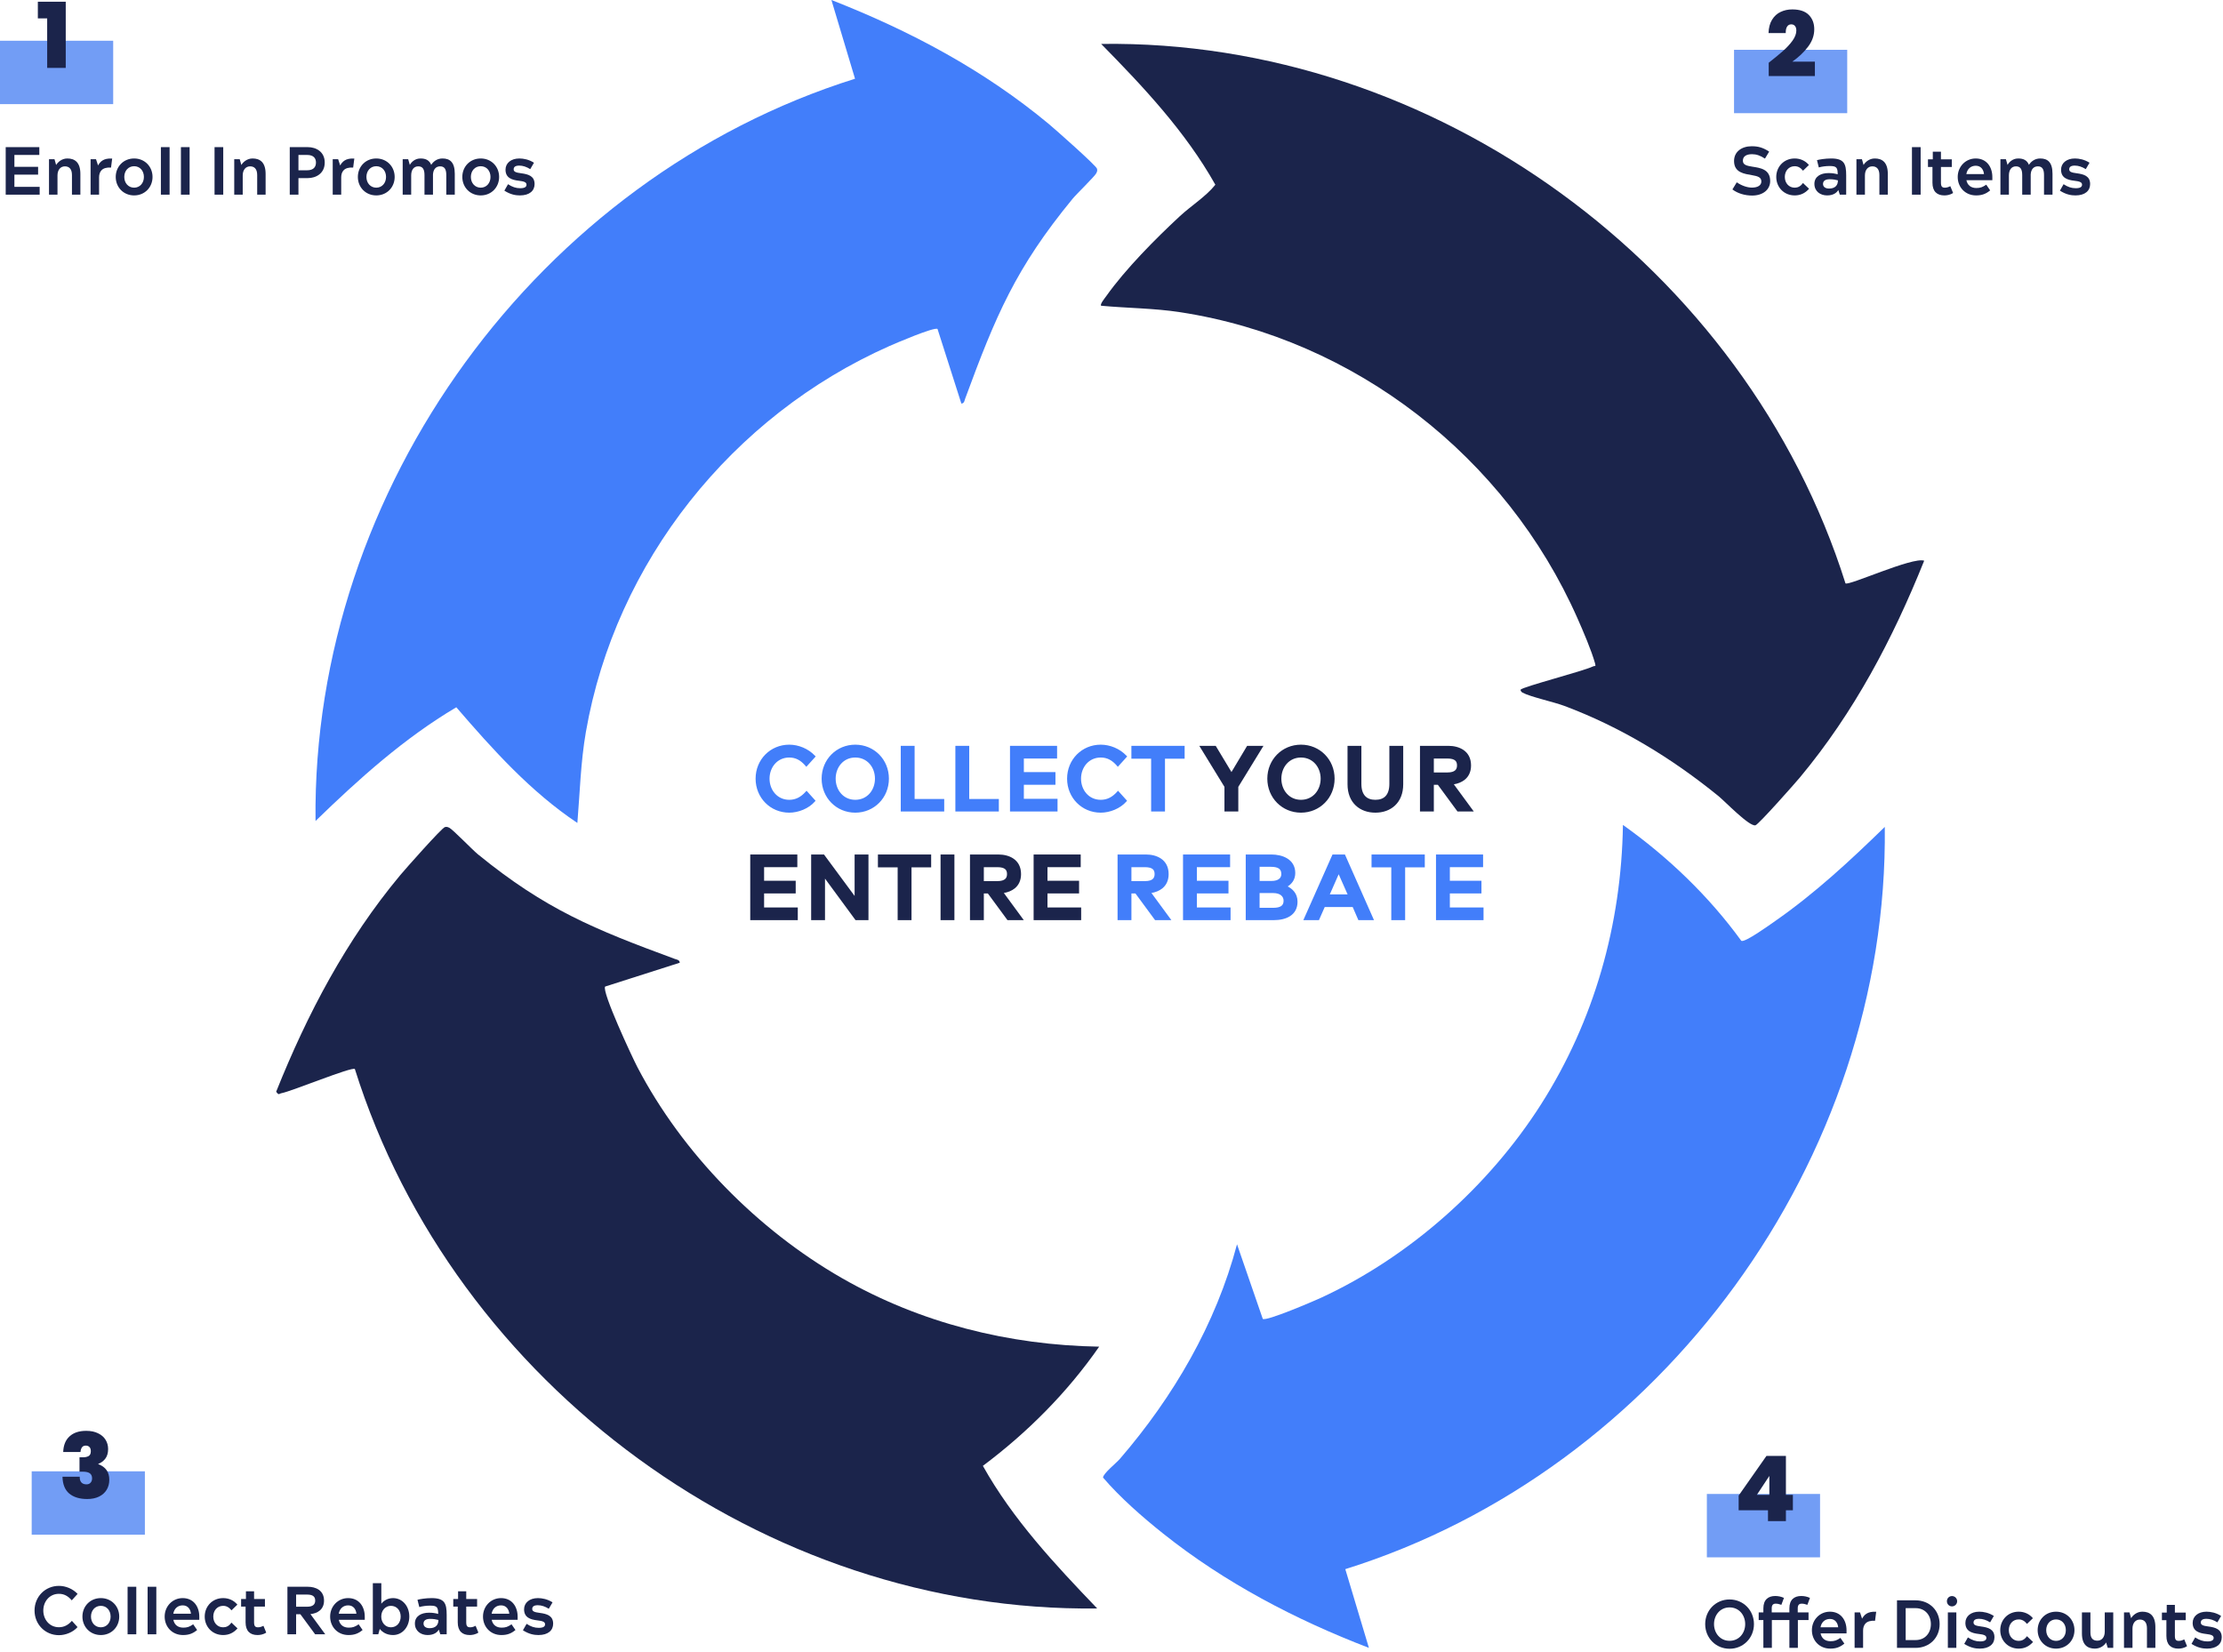 <svg width="491" height="365" viewBox="0 0 491 365" fill="none" xmlns="http://www.w3.org/2000/svg">
<path d="M407.612 128.859C408.282 129.473 422.449 122.956 425 123.853C418.049 141.161 409.548 157.303 397.592 171.682C396.469 173.031 388.43 182.121 387.729 182.299C386.384 182.639 380.987 177.006 379.547 175.835C369.266 167.481 357.962 160.585 345.523 155.927C343.151 155.039 338.006 153.933 336.283 152.993C336.091 152.889 335.813 152.601 335.852 152.345C336.365 151.683 349.588 148.287 351.825 147.216C352.265 147.003 352.535 147.36 352.309 146.546C351.495 143.625 349.662 139.381 348.4 136.529C332.64 100.933 299.356 74.914 260.701 68.967C254.886 68.07 249.063 68.079 243.217 67.535C242.869 67.239 244.075 65.789 244.345 65.406C248.562 59.451 255.217 52.738 260.606 47.745C263.104 45.429 266.408 43.374 268.436 40.802C261.842 29.07 252.575 19.223 243.217 9.702C316.862 8.662 385.588 59.007 407.616 128.859H407.612Z" fill="#1B244B"/>
<path d="M212.341 89.15L207.074 72.664C206.369 72.164 197.825 75.825 196.385 76.465C161.726 91.849 135.924 124.137 129.404 161.697C128.246 168.37 128.085 175.078 127.524 181.782C117.178 174.865 108.856 165.588 100.786 156.229C89.252 163.063 79.263 172.053 69.692 181.347C68.878 107.847 119.054 39.31 188.85 17.391L183.636 0C201.003 6.795 217.303 15.458 231.679 27.408C233.028 28.531 242.116 36.567 242.299 37.268C242.412 37.708 242.312 37.891 242.142 38.261C241.838 38.922 237.807 42.814 236.902 43.915C224.31 59.234 219.914 69.774 213.185 88.04C213.016 88.506 213.002 89.085 212.345 89.15H212.341Z" fill="#427EFA"/>
<path d="M150.144 212.656L133.656 217.923C132.869 219.033 139.637 233.525 140.781 235.719C150.744 254.786 167.327 271.642 185.947 282.316C203.24 292.233 222.813 297.134 242.778 297.465C235.749 307.578 226.944 316.424 217.09 323.794C223.701 335.617 233.028 345.582 242.343 355.294C168.851 356.221 100.268 305.919 78.38 236.137C77.748 235.562 64.421 241.065 62.179 241.474C61.618 241.578 61.618 242.031 61 241.143C67.903 223.904 76.478 207.615 88.399 193.314C89.522 191.969 97.561 182.879 98.262 182.697C98.701 182.583 98.884 182.684 99.254 182.853C99.968 183.18 104.347 187.72 105.578 188.726C120.521 200.911 131.302 205.277 149.034 211.811C149.499 211.981 150.078 211.994 150.144 212.651V212.656Z" fill="#1B244B"/>
<path d="M384.613 207.819C385.384 208.268 390.968 204.228 392.087 203.449C400.853 197.345 408.678 190.088 416.3 182.653C417.131 256.131 366.942 324.782 297.141 346.609L302.355 364C286.121 357.762 270.556 349.621 256.924 338.764C252.328 335.103 247.392 330.781 243.631 326.384C243.631 325.504 246.582 323.149 247.348 322.257C259.183 308.531 268.558 292.485 273.224 274.85L278.913 291.332C279.709 291.898 290.12 287.431 291.779 286.665C311.321 277.636 328.827 262.065 340.374 243.934C352.144 225.454 358.124 204.18 358.463 182.218C368.426 189.309 377.414 197.916 384.609 207.819H384.613Z" fill="#427EFA"/>
<path d="M111.4 42.115L112.21 40.69C113.155 41.305 113.95 41.575 114.895 41.575C115.96 41.575 116.29 41.245 116.29 40.795C116.29 40.255 115.765 40.06 114.595 39.925C113.02 39.745 111.655 39.28 111.655 37.48C111.655 36.04 112.855 35.005 114.715 35.005C115.615 35.005 116.845 35.23 117.94 35.95L117.115 37.36C116.275 36.835 115.48 36.58 114.685 36.58C113.845 36.58 113.455 36.865 113.455 37.405C113.455 37.93 113.92 38.125 115.12 38.275C116.695 38.485 118.075 38.875 118.075 40.66C118.075 42.13 116.965 43.165 114.835 43.165C113.89 43.165 112.765 42.985 111.4 42.115Z" fill="#1B244B"/>
<path d="M102.113 39.085C102.113 36.79 103.838 35.005 106.178 35.005C108.518 35.005 110.243 36.79 110.243 39.085C110.243 41.38 108.518 43.165 106.178 43.165C103.838 43.165 102.113 41.38 102.113 39.085ZM106.178 41.455C107.453 41.455 108.338 40.435 108.338 39.085C108.338 37.72 107.453 36.715 106.178 36.715C104.903 36.715 104.003 37.72 104.003 39.085C104.003 40.435 104.903 41.455 106.178 41.455Z" fill="#1B244B"/>
<path d="M90.818 43H88.943V35.17H90.158L90.518 36.43C90.863 35.815 91.628 35.005 92.888 35.005C94.043 35.005 94.838 35.41 95.243 36.415C95.663 35.74 96.488 35.005 97.733 35.005C99.383 35.005 100.448 35.845 100.448 38.395V43H98.573V38.665C98.573 37.315 98.138 36.745 97.208 36.745C96.293 36.745 95.708 37.39 95.633 38.515V43H93.758V38.665C93.758 37.315 93.308 36.745 92.378 36.745C91.388 36.745 90.818 37.525 90.818 38.755V43Z" fill="#1B244B"/>
<path d="M79.042 39.085C79.042 36.79 80.767 35.005 83.107 35.005C85.447 35.005 87.172 36.79 87.172 39.085C87.172 41.38 85.447 43.165 83.107 43.165C80.767 43.165 79.042 41.38 79.042 39.085ZM83.107 41.455C84.382 41.455 85.267 40.435 85.267 39.085C85.267 37.72 84.382 36.715 83.107 36.715C81.832 36.715 80.932 37.72 80.932 39.085C80.932 40.435 81.832 41.455 83.107 41.455Z" fill="#1B244B"/>
<path d="M75.364 43H73.489V35.17H74.689L75.139 36.55C75.559 35.8 76.249 34.9 78.259 35.02L78.004 37.015C75.994 36.88 75.364 37.93 75.364 39.19V43Z" fill="#1B244B"/>
<path d="M65.919 43H63.999V32.5H68.004C69.759 32.5 71.724 33.475 71.724 35.905C71.724 38.335 69.759 39.34 68.004 39.34H65.919V43ZM65.919 34.225V37.615H67.824C69.294 37.615 69.789 36.835 69.789 35.905C69.789 34.99 69.294 34.225 67.824 34.225H65.919Z" fill="#1B244B"/>
<path d="M53.611 43H51.736V35.17H52.951L53.311 36.445C53.641 35.86 54.526 35.005 55.786 35.005C57.436 35.005 58.666 35.86 58.666 38.41V43H56.806V38.665C56.806 37.315 56.176 36.745 55.246 36.745C54.271 36.745 53.611 37.525 53.611 38.755V43Z" fill="#1B244B"/>
<path d="M49.308 43H47.388V32.5H49.308V43Z" fill="#1B244B"/>
<path d="M41.881 43H39.961V32.5H41.881V43Z" fill="#1B244B"/>
<path d="M37.457 43H35.537V32.5H37.457V43Z" fill="#1B244B"/>
<path d="M25.561 39.085C25.561 36.79 27.285 35.005 29.625 35.005C31.965 35.005 33.691 36.79 33.691 39.085C33.691 41.38 31.965 43.165 29.625 43.165C27.285 43.165 25.561 41.38 25.561 39.085ZM29.625 41.455C30.901 41.455 31.785 40.435 31.785 39.085C31.785 37.72 30.901 36.715 29.625 36.715C28.351 36.715 27.451 37.72 27.451 39.085C27.451 40.435 28.351 41.455 29.625 41.455Z" fill="#1B244B"/>
<path d="M21.883 43H20.008V35.17H21.208L21.658 36.55C22.078 35.8 22.768 34.9 24.778 35.02L24.523 37.015C22.513 36.88 21.883 37.93 21.883 39.19V43Z" fill="#1B244B"/>
<path d="M12.698 43H10.823V35.17H12.038L12.398 36.445C12.728 35.86 13.613 35.005 14.873 35.005C16.523 35.005 17.753 35.86 17.753 38.41V43H15.893V38.665C15.893 37.315 15.263 36.745 14.333 36.745C13.358 36.745 12.698 37.525 12.698 38.755V43Z" fill="#1B244B"/>
<path d="M8.76 43H1.26V32.5H8.685V34.225H3.18V36.85H8.415V38.575H3.18V41.275H8.76V43Z" fill="#1B244B"/>
<path d="M0 9H25V23H0V9Z" fill="#729DF5"/>
<path d="M8.36 4.06V0.38H14.52V15H10.42V4.06H8.36Z" fill="#1B244B"/>
<path d="M115.5 360.115L116.31 358.69C117.255 359.305 118.05 359.575 118.995 359.575C120.06 359.575 120.39 359.245 120.39 358.795C120.39 358.255 119.865 358.06 118.695 357.925C117.12 357.745 115.755 357.28 115.755 355.48C115.755 354.04 116.955 353.005 118.815 353.005C119.715 353.005 120.945 353.23 122.04 353.95L121.215 355.36C120.375 354.835 119.58 354.58 118.785 354.58C117.945 354.58 117.555 354.865 117.555 355.405C117.555 355.93 118.02 356.125 119.22 356.275C120.795 356.485 122.175 356.875 122.175 358.66C122.175 360.13 121.065 361.165 118.935 361.165C117.99 361.165 116.865 360.985 115.5 360.115Z" fill="#1B244B"/>
<path d="M114.332 357.805H108.602C108.827 358.915 109.622 359.53 110.792 359.53C111.647 359.53 112.157 359.365 112.982 358.795L113.852 360.055C112.892 360.85 112.007 361.165 110.732 361.165C108.362 361.165 106.682 359.38 106.682 357.085C106.682 354.79 108.437 353.005 110.657 353.005C113.072 353.005 114.332 354.88 114.332 357.115V357.805ZM108.587 356.455H112.487C112.397 355.51 111.842 354.61 110.672 354.61C109.607 354.61 108.797 355.27 108.587 356.455Z" fill="#1B244B"/>
<path d="M105.049 359.125L105.664 360.625C104.989 361.075 104.239 361.165 103.744 361.165C102.109 361.165 101.104 360.295 101.104 358.36V354.88H100.114V353.2H101.179V351.505H102.979V353.2H105.379V354.88H102.979V358.36C102.979 359.2 103.249 359.455 103.834 359.455C104.269 359.455 104.584 359.35 105.049 359.125Z" fill="#1B244B"/>
<path d="M97.249 361L96.919 359.965C96.589 360.55 95.854 361.165 94.444 361.165C92.944 361.165 91.639 360.265 91.639 358.615C91.639 357.01 93.004 356.23 94.759 356.23C95.644 356.23 96.229 356.35 96.784 356.5C96.784 354.985 96.499 354.67 94.984 354.67C94.204 354.67 93.244 354.79 92.614 354.985L92.209 353.38C92.614 353.245 94.039 353.005 95.314 353.005C98.209 353.005 98.659 354.175 98.659 356.725V361H97.249ZM96.829 357.91V357.835C96.334 357.7 95.779 357.595 94.999 357.595C94.024 357.595 93.544 357.985 93.544 358.63C93.544 359.29 94.084 359.65 94.879 359.65C96.304 359.65 96.829 358.84 96.829 357.91Z" fill="#1B244B"/>
<path d="M83.55 361H82.35V349.705H84.225V354.25C84.63 353.71 85.515 353.005 86.805 353.005C88.905 353.005 90.405 354.805 90.405 357.085C90.405 359.35 88.905 361.165 86.805 361.165C85.395 361.165 84.45 360.52 83.88 359.815L83.55 361ZM86.34 359.455C87.63 359.455 88.5 358.435 88.5 357.085C88.5 355.72 87.63 354.715 86.34 354.715C85.095 354.715 84.21 355.75 84.21 357.085C84.21 358.405 85.095 359.455 86.34 359.455Z" fill="#1B244B"/>
<path d="M80.567 357.805H74.838C75.062 358.915 75.858 359.53 77.028 359.53C77.882 359.53 78.392 359.365 79.218 358.795L80.088 360.055C79.127 360.85 78.243 361.165 76.968 361.165C74.597 361.165 72.918 359.38 72.918 357.085C72.918 354.79 74.672 353.005 76.892 353.005C79.308 353.005 80.567 354.88 80.567 357.115V357.805ZM74.823 356.455H78.722C78.632 355.51 78.078 354.61 76.907 354.61C75.843 354.61 75.032 355.27 74.823 356.455Z" fill="#1B244B"/>
<path d="M65.404 361H63.484V350.5H67.999C69.679 350.5 71.569 351.25 71.569 353.56C71.569 355.57 70.084 356.38 68.569 356.545L71.839 361H69.604L66.349 356.575H65.404V361ZM65.404 352.225V354.91H67.819C69.199 354.91 69.619 354.325 69.619 353.56C69.619 352.75 69.199 352.225 67.819 352.225H65.404Z" fill="#1B244B"/>
<path d="M58.189 359.125L58.804 360.625C58.129 361.075 57.379 361.165 56.884 361.165C55.249 361.165 54.244 360.295 54.244 358.36V354.88H53.254V353.2H54.319V351.505H56.119V353.2H58.519V354.88H56.119V358.36C56.119 359.2 56.389 359.455 56.974 359.455C57.409 359.455 57.724 359.35 58.189 359.125Z" fill="#1B244B"/>
<path d="M51.112 358.42L52.462 359.695C51.592 360.685 50.542 361.165 49.282 361.165C46.942 361.165 45.217 359.38 45.217 357.085C45.217 354.79 46.942 353.005 49.282 353.005C50.527 353.005 51.637 353.5 52.432 354.445L51.127 355.705C50.587 355.045 50.032 354.715 49.282 354.715C48.007 354.715 47.107 355.72 47.107 357.085C47.107 358.435 48.007 359.455 49.282 359.455C49.912 359.455 50.557 359.23 51.112 358.42Z" fill="#1B244B"/>
<path d="M44.02 357.805H38.29C38.515 358.915 39.31 359.53 40.48 359.53C41.335 359.53 41.845 359.365 42.67 358.795L43.54 360.055C42.58 360.85 41.695 361.165 40.42 361.165C38.05 361.165 36.37 359.38 36.37 357.085C36.37 354.79 38.125 353.005 40.345 353.005C42.76 353.005 44.02 354.88 44.02 357.115V357.805ZM38.275 356.455H42.175C42.085 355.51 41.53 354.61 40.36 354.61C39.295 354.61 38.485 355.27 38.275 356.455Z" fill="#1B244B"/>
<path d="M34.526 361H32.605V350.5H34.526V361Z" fill="#1B244B"/>
<path d="M30.102 361H28.182V350.5H30.102V361Z" fill="#1B244B"/>
<path d="M18.206 357.085C18.206 354.79 19.931 353.005 22.271 353.005C24.611 353.005 26.336 354.79 26.336 357.085C26.336 359.38 24.611 361.165 22.271 361.165C19.931 361.165 18.206 359.38 18.206 357.085ZM22.271 359.455C23.546 359.455 24.431 358.435 24.431 357.085C24.431 355.72 23.546 354.715 22.271 354.715C20.996 354.715 20.096 355.72 20.096 357.085C20.096 358.435 20.996 359.455 22.271 359.455Z" fill="#1B244B"/>
<path d="M15.88 358.03L17.125 359.41C16.15 360.535 14.485 361.195 13.015 361.195C9.985 361.195 7.63 358.81 7.63 355.75C7.63 352.69 9.985 350.305 13.015 350.305C14.5 350.305 16.06 350.935 17.14 352.075L15.85 353.5C15.01 352.525 14.125 352.06 13.015 352.06C10.915 352.06 9.565 353.785 9.565 355.75C9.565 357.715 10.915 359.44 13.015 359.44C14.125 359.44 15.04 358.975 15.88 358.03Z" fill="#1B244B"/>
<path d="M7 325H32V339H7V325Z" fill="#729DF5"/>
<path d="M13.96 320.74C14.013 319.233 14.48 318.08 15.36 317.28C16.24 316.467 17.466 316.06 19.04 316.06C20.067 316.06 20.94 316.24 21.66 316.6C22.393 316.947 22.947 317.427 23.32 318.04C23.693 318.64 23.88 319.32 23.88 320.08C23.88 320.987 23.66 321.713 23.22 322.26C22.78 322.793 22.28 323.153 21.72 323.34V323.42C23.333 324.02 24.14 325.167 24.14 326.86C24.14 327.7 23.947 328.44 23.56 329.08C23.173 329.72 22.613 330.22 21.88 330.58C21.146 330.94 20.273 331.12 19.26 331.12C17.593 331.12 16.273 330.72 15.3 329.92C14.34 329.107 13.84 327.867 13.8 326.2H17.62C17.593 326.733 17.706 327.147 17.96 327.44C18.213 327.733 18.593 327.88 19.1 327.88C19.486 327.88 19.787 327.76 20 327.52C20.227 327.28 20.34 326.96 20.34 326.56C20.34 326.053 20.173 325.68 19.84 325.44C19.52 325.2 18.993 325.08 18.26 325.08H17.56V321.9H18.24C18.747 321.913 19.173 321.833 19.52 321.66C19.88 321.473 20.06 321.107 20.06 320.56C20.06 320.147 19.96 319.84 19.76 319.64C19.56 319.427 19.287 319.32 18.94 319.32C18.553 319.32 18.267 319.46 18.08 319.74C17.907 320.007 17.806 320.34 17.78 320.74H13.96Z" fill="#1B244B"/>
<path d="M484.045 363.115L484.855 361.69C485.8 362.305 486.595 362.575 487.54 362.575C488.605 362.575 488.935 362.245 488.935 361.795C488.935 361.255 488.41 361.06 487.24 360.925C485.665 360.745 484.3 360.28 484.3 358.48C484.3 357.04 485.5 356.005 487.36 356.005C488.26 356.005 489.49 356.23 490.585 356.95L489.76 358.36C488.92 357.835 488.125 357.58 487.33 357.58C486.49 357.58 486.1 357.865 486.1 358.405C486.1 358.93 486.565 359.125 487.765 359.275C489.34 359.485 490.72 359.875 490.72 361.66C490.72 363.13 489.61 364.165 487.48 364.165C486.535 364.165 485.41 363.985 484.045 363.115Z" fill="#1B244B"/>
<path d="M482.443 362.125L483.058 363.625C482.383 364.075 481.633 364.165 481.138 364.165C479.503 364.165 478.498 363.295 478.498 361.36V357.88H477.508V356.2H478.573V354.505H480.373V356.2H482.773V357.88H480.373V361.36C480.373 362.2 480.643 362.455 481.228 362.455C481.663 362.455 481.978 362.35 482.443 362.125Z" fill="#1B244B"/>
<path d="M471.008 364H469.133V356.17H470.348L470.708 357.445C471.038 356.86 471.923 356.005 473.183 356.005C474.833 356.005 476.063 356.86 476.063 359.41V364H474.203V359.665C474.203 358.315 473.573 357.745 472.643 357.745C471.668 357.745 471.008 358.525 471.008 359.755V364Z" fill="#1B244B"/>
<path d="M465.543 364L465.183 362.8C464.868 363.385 463.968 364.165 462.708 364.165C461.073 364.165 459.843 363.325 459.843 360.835V356.17H461.718V360.58C461.718 361.93 462.318 362.41 463.263 362.41C464.223 362.41 464.883 361.645 464.883 360.415V356.17H466.758V364H465.543Z" fill="#1B244B"/>
<path d="M450.062 360.085C450.062 357.79 451.787 356.005 454.127 356.005C456.467 356.005 458.192 357.79 458.192 360.085C458.192 362.38 456.467 364.165 454.127 364.165C451.787 364.165 450.062 362.38 450.062 360.085ZM454.127 362.455C455.402 362.455 456.287 361.435 456.287 360.085C456.287 358.72 455.402 357.715 454.127 357.715C452.852 357.715 451.952 358.72 451.952 360.085C451.952 361.435 452.852 362.455 454.127 362.455Z" fill="#1B244B"/>
<path d="M447.695 361.42L449.045 362.695C448.175 363.685 447.125 364.165 445.865 364.165C443.525 364.165 441.8 362.38 441.8 360.085C441.8 357.79 443.525 356.005 445.865 356.005C447.11 356.005 448.22 356.5 449.015 357.445L447.71 358.705C447.17 358.045 446.615 357.715 445.865 357.715C444.59 357.715 443.69 358.72 443.69 360.085C443.69 361.435 444.59 362.455 445.865 362.455C446.495 362.455 447.14 362.23 447.695 361.42Z" fill="#1B244B"/>
<path d="M433.845 363.115L434.655 361.69C435.6 362.305 436.395 362.575 437.34 362.575C438.405 362.575 438.735 362.245 438.735 361.795C438.735 361.255 438.21 361.06 437.04 360.925C435.465 360.745 434.1 360.28 434.1 358.48C434.1 357.04 435.3 356.005 437.16 356.005C438.06 356.005 439.29 356.23 440.385 356.95L439.56 358.36C438.72 357.835 437.925 357.58 437.13 357.58C436.29 357.58 435.9 357.865 435.9 358.405C435.9 358.93 436.365 359.125 437.565 359.275C439.14 359.485 440.52 359.875 440.52 361.66C440.52 363.13 439.41 364.165 437.28 364.165C436.335 364.165 435.21 363.985 433.845 363.115Z" fill="#1B244B"/>
<path d="M430.017 353.695C430.017 353.065 430.497 352.555 431.142 352.555C431.772 352.555 432.282 353.065 432.282 353.695C432.282 354.325 431.772 354.835 431.142 354.835C430.497 354.835 430.017 354.325 430.017 353.695ZM432.102 364H430.227V356.17H432.102V364Z" fill="#1B244B"/>
<path d="M423.103 364H418.993V353.5H423.103C426.133 353.5 428.413 355.69 428.413 358.75C428.413 361.81 426.133 364 423.103 364ZM420.913 355.225V362.275H423.103C425.203 362.275 426.478 360.715 426.478 358.75C426.478 356.785 425.203 355.225 423.103 355.225H420.913Z" fill="#1B244B"/>
<path d="M411.506 364H409.631V356.17H410.831L411.281 357.55C411.701 356.8 412.391 355.9 414.401 356.02L414.146 358.015C412.136 357.88 411.506 358.93 411.506 360.19V364Z" fill="#1B244B"/>
<path d="M407.849 360.805H402.119C402.344 361.915 403.139 362.53 404.309 362.53C405.164 362.53 405.674 362.365 406.499 361.795L407.369 363.055C406.409 363.85 405.524 364.165 404.249 364.165C401.879 364.165 400.199 362.38 400.199 360.085C400.199 357.79 401.954 356.005 404.174 356.005C406.589 356.005 407.849 357.88 407.849 360.115V360.805ZM402.104 359.455H406.004C405.914 358.51 405.359 357.61 404.189 357.61C403.124 357.61 402.314 358.27 402.104 359.455Z" fill="#1B244B"/>
<path d="M391.356 364H389.481V357.85H388.446V356.17H389.481V355.27C389.481 353.35 390.561 352.54 392.106 352.54C392.706 352.54 393.381 352.66 394.026 352.96L393.456 354.49C392.961 354.31 392.571 354.235 392.211 354.235C391.641 354.235 391.326 354.505 391.326 355.27V356.17H395.226V355.27C395.226 353.35 396.306 352.54 397.851 352.54C398.451 352.54 399.126 352.66 399.771 352.96L399.201 354.49C398.706 354.31 398.316 354.235 397.956 354.235C397.386 354.235 397.071 354.505 397.071 355.27V356.17H399.456V357.85H397.101V364H395.226V357.85H391.356V364Z" fill="#1B244B"/>
<path d="M382.015 364.195C378.985 364.195 376.63 361.81 376.63 358.75C376.63 355.69 378.985 353.305 382.015 353.305C385.045 353.305 387.4 355.69 387.4 358.75C387.4 361.81 385.045 364.195 382.015 364.195ZM382.015 362.44C384.13 362.44 385.465 360.715 385.465 358.75C385.465 356.785 384.13 355.06 382.015 355.06C379.915 355.06 378.58 356.785 378.58 358.75C378.58 360.715 379.915 362.44 382.015 362.44Z" fill="#1B244B"/>
<path d="M377 330H402V344H377V330Z" fill="#729DF5"/>
<path d="M384.02 333.6V330.36L390.16 321.6H394.46V330.2H396V333.6H394.46V336H390.5V333.6H384.02ZM390.8 326.02L388.04 330.2H390.8V326.02Z" fill="#1B244B"/>
<path d="M454.977 42.115L455.787 40.69C456.732 41.305 457.527 41.575 458.472 41.575C459.537 41.575 459.867 41.245 459.867 40.795C459.867 40.255 459.342 40.06 458.172 39.925C456.597 39.745 455.232 39.28 455.232 37.48C455.232 36.04 456.432 35.005 458.292 35.005C459.192 35.005 460.422 35.23 461.517 35.95L460.692 37.36C459.852 36.835 459.057 36.58 458.262 36.58C457.422 36.58 457.032 36.865 457.032 37.405C457.032 37.93 457.497 38.125 458.697 38.275C460.272 38.485 461.652 38.875 461.652 40.66C461.652 42.13 460.542 43.165 458.412 43.165C457.467 43.165 456.342 42.985 454.977 42.115Z" fill="#1B244B"/>
<path d="M443.712 43H441.837V35.17H443.052L443.412 36.43C443.757 35.815 444.522 35.005 445.782 35.005C446.937 35.005 447.732 35.41 448.137 36.415C448.557 35.74 449.382 35.005 450.627 35.005C452.277 35.005 453.342 35.845 453.342 38.395V43H451.467V38.665C451.467 37.315 451.032 36.745 450.102 36.745C449.187 36.745 448.602 37.39 448.527 38.515V43H446.652V38.665C446.652 37.315 446.202 36.745 445.272 36.745C444.282 36.745 443.712 37.525 443.712 38.755V43Z" fill="#1B244B"/>
<path d="M440.055 39.805H434.325C434.55 40.915 435.345 41.53 436.515 41.53C437.37 41.53 437.88 41.365 438.705 40.795L439.575 42.055C438.615 42.85 437.73 43.165 436.455 43.165C434.085 43.165 432.405 41.38 432.405 39.085C432.405 36.79 434.16 35.005 436.38 35.005C438.795 35.005 440.055 36.88 440.055 39.115V39.805ZM434.31 38.455H438.21C438.12 37.51 437.565 36.61 436.395 36.61C435.33 36.61 434.52 37.27 434.31 38.455Z" fill="#1B244B"/>
<path d="M430.772 41.125L431.387 42.625C430.712 43.075 429.962 43.165 429.467 43.165C427.832 43.165 426.827 42.295 426.827 40.36V36.88H425.837V35.2H426.902V33.505H428.702V35.2H431.102V36.88H428.702V40.36C428.702 41.2 428.972 41.455 429.557 41.455C429.992 41.455 430.307 41.35 430.772 41.125Z" fill="#1B244B"/>
<path d="M424.218 43H422.298V32.5H424.218V43Z" fill="#1B244B"/>
<path d="M411.911 43H410.036V35.17H411.251L411.611 36.445C411.941 35.86 412.826 35.005 414.086 35.005C415.736 35.005 416.966 35.86 416.966 38.41V43H415.106V38.665C415.106 37.315 414.476 36.745 413.546 36.745C412.571 36.745 411.911 37.525 411.911 38.755V43Z" fill="#1B244B"/>
<path d="M406.361 43L406.031 41.965C405.701 42.55 404.966 43.165 403.556 43.165C402.056 43.165 400.751 42.265 400.751 40.615C400.751 39.01 402.116 38.23 403.871 38.23C404.756 38.23 405.341 38.35 405.896 38.5C405.896 36.985 405.611 36.67 404.096 36.67C403.316 36.67 402.356 36.79 401.726 36.985L401.321 35.38C401.726 35.245 403.151 35.005 404.426 35.005C407.321 35.005 407.771 36.175 407.771 38.725V43H406.361ZM405.941 39.91V39.835C405.446 39.7 404.891 39.595 404.111 39.595C403.136 39.595 402.656 39.985 402.656 40.63C402.656 41.29 403.196 41.65 403.991 41.65C405.416 41.65 405.941 40.84 405.941 39.91Z" fill="#1B244B"/>
<path d="M398.222 40.42L399.572 41.695C398.702 42.685 397.652 43.165 396.392 43.165C394.052 43.165 392.327 41.38 392.327 39.085C392.327 36.79 394.052 35.005 396.392 35.005C397.637 35.005 398.747 35.5 399.542 36.445L398.237 37.705C397.697 37.045 397.142 36.715 396.392 36.715C395.117 36.715 394.217 37.72 394.217 39.085C394.217 40.435 395.117 41.455 396.392 41.455C397.022 41.455 397.667 41.23 398.222 40.42Z" fill="#1B244B"/>
<path d="M382.645 41.845L383.605 40.27C384.625 40.99 385.915 41.44 386.935 41.44C388.315 41.44 389.035 40.9 389.035 40.075C389.035 39.13 388.165 38.905 387.055 38.71C385.3 38.395 383.005 38.17 383.005 35.56C383.005 33.505 384.7 32.305 386.905 32.305C388.315 32.305 389.365 32.575 390.76 33.49L389.83 35.035C388.795 34.345 387.91 34.06 386.98 34.06C385.78 34.06 384.955 34.495 384.955 35.5C384.955 36.46 385.885 36.625 387.055 36.82C388.795 37.09 390.985 37.375 390.985 39.985C390.985 41.89 389.38 43.195 387.01 43.195C385.42 43.195 383.83 42.745 382.645 41.845Z" fill="#1B244B"/>
<path d="M257.063 179H254.503V167.34H250.143V165H261.403V167.34H257.063V179Z" fill="#427EFA"/>
<path d="M246.942 175.04L248.602 176.88C247.302 178.38 245.082 179.26 243.122 179.26C239.082 179.26 235.942 176.08 235.942 172C235.942 167.92 239.082 164.74 243.122 164.74C245.102 164.74 247.182 165.58 248.622 167.1L246.902 169C245.782 167.7 244.602 167.08 243.122 167.08C240.322 167.08 238.522 169.38 238.522 172C238.522 174.62 240.322 176.92 243.122 176.92C244.602 176.92 245.822 176.3 246.942 175.04Z" fill="#427EFA"/>
<path d="M233.331 179H223.331V165H233.231V167.3H225.891V170.8H232.871V173.1H225.891V176.7H233.331V179Z" fill="#427EFA"/>
<path d="M220.366 179H211.266V165H213.826V176.74H220.366V179Z" fill="#427EFA"/>
<path d="M208.301 179H199.201V165H201.761V176.74H208.301V179Z" fill="#427EFA"/>
<path d="M188.906 179.26C184.866 179.26 181.726 176.08 181.726 172C181.726 167.92 184.866 164.74 188.906 164.74C192.946 164.74 196.086 167.92 196.086 172C196.086 176.08 192.946 179.26 188.906 179.26ZM188.906 176.92C191.726 176.92 193.506 174.62 193.506 172C193.506 169.38 191.726 167.08 188.906 167.08C186.106 167.08 184.326 169.38 184.326 172C184.326 174.62 186.106 176.92 188.906 176.92Z" fill="#427EFA"/>
<path d="M178.142 175.04L179.802 176.88C178.502 178.38 176.282 179.26 174.322 179.26C170.282 179.26 167.142 176.08 167.142 172C167.142 167.92 170.282 164.74 174.322 164.74C176.302 164.74 178.382 165.58 179.822 167.1L178.102 169C176.982 167.7 175.802 167.08 174.322 167.08C171.522 167.08 169.722 169.38 169.722 172C169.722 174.62 171.522 176.92 174.322 176.92C175.802 176.92 177.022 176.3 178.142 175.04Z" fill="#427EFA"/>
<path fill-rule="evenodd" clip-rule="evenodd" d="M249.893 164.75H261.653V167.59H257.313V179.25H254.253V167.59H249.893V164.75ZM250.393 165.25V167.09H254.753V178.75H256.813V167.09H261.153V165.25H250.393Z" fill="#427EFA"/>
<path fill-rule="evenodd" clip-rule="evenodd" d="M243.122 164.99C239.223 164.99 236.192 168.055 236.192 172C236.192 175.945 239.223 179.01 243.122 179.01C244.947 179.01 247.002 178.219 248.266 176.88L246.941 175.411C245.832 176.578 244.603 177.17 243.122 177.17C240.157 177.17 238.272 174.729 238.272 172C238.272 169.271 240.157 166.83 243.122 166.83C244.606 166.83 245.8 167.425 246.904 168.626L248.279 167.107C246.896 165.743 244.963 164.99 243.122 164.99ZM235.692 172C235.692 167.785 238.942 164.49 243.122 164.49C245.169 164.49 247.315 165.356 248.804 166.928L248.963 167.096L246.898 169.378L246.713 169.163C245.63 167.906 244.514 167.33 243.122 167.33C240.488 167.33 238.772 169.489 238.772 172C238.772 174.511 240.488 176.67 243.122 176.67C244.518 176.67 245.673 176.091 246.756 174.874L246.941 174.665L248.936 176.877L248.791 177.044C247.437 178.606 245.144 179.51 243.122 179.51C238.942 179.51 235.692 176.215 235.692 172Z" fill="#427EFA"/>
<path fill-rule="evenodd" clip-rule="evenodd" d="M223.081 164.75H233.481V167.55H226.141V170.55H233.121V173.35H226.141V176.45H233.581V179.25H223.081V164.75ZM223.581 165.25V178.75H233.081V176.95H225.641V172.85H232.621V171.05H225.641V167.05H232.981V165.25H223.581Z" fill="#427EFA"/>
<path fill-rule="evenodd" clip-rule="evenodd" d="M211.016 164.75H214.076V176.49H220.616V179.25H211.016V164.75ZM211.516 165.25V178.75H220.116V176.99H213.576V165.25H211.516Z" fill="#427EFA"/>
<path fill-rule="evenodd" clip-rule="evenodd" d="M198.951 164.75H202.011V176.49H208.551V179.25H198.951V164.75ZM199.451 165.25V178.75H208.051V176.99H201.511V165.25H199.451Z" fill="#427EFA"/>
<path fill-rule="evenodd" clip-rule="evenodd" d="M188.906 164.99C185.007 164.99 181.976 168.055 181.976 172C181.976 175.945 185.007 179.01 188.906 179.01C192.805 179.01 195.836 175.945 195.836 172C195.836 168.055 192.805 164.99 188.906 164.99ZM181.476 172C181.476 167.785 184.725 164.49 188.906 164.49C193.087 164.49 196.336 167.785 196.336 172C196.336 176.215 193.087 179.51 188.906 179.51C184.725 179.51 181.476 176.215 181.476 172ZM184.076 172C184.076 169.273 185.939 166.83 188.906 166.83C191.892 166.83 193.756 169.272 193.756 172C193.756 174.728 191.892 177.17 188.906 177.17C185.939 177.17 184.076 174.727 184.076 172ZM188.906 167.33C186.273 167.33 184.576 169.487 184.576 172C184.576 174.513 186.273 176.67 188.906 176.67C191.56 176.67 193.256 174.512 193.256 172C193.256 169.488 191.56 167.33 188.906 167.33Z" fill="#427EFA"/>
<path fill-rule="evenodd" clip-rule="evenodd" d="M174.322 164.99C170.422 164.99 167.392 168.055 167.392 172C167.392 175.945 170.422 179.01 174.322 179.01C176.146 179.01 178.202 178.219 179.465 176.88L178.14 175.411C177.031 176.578 175.802 177.17 174.322 177.17C171.356 177.17 169.472 174.729 169.472 172C169.472 169.271 171.356 166.83 174.322 166.83C175.805 166.83 176.999 167.425 178.103 168.626L179.478 167.107C178.096 165.743 176.162 164.99 174.322 164.99ZM166.892 172C166.892 167.785 170.141 164.49 174.322 164.49C176.368 164.49 178.514 165.356 180.003 166.928L180.162 167.096L178.097 169.378L177.912 169.163C176.829 167.906 175.714 167.33 174.322 167.33C171.687 167.33 169.972 169.489 169.972 172C169.972 174.511 171.687 176.67 174.322 176.67C175.717 176.67 176.872 176.091 177.955 174.874L178.14 174.665L180.135 176.877L179.991 177.044C178.637 178.606 176.344 179.51 174.322 179.51C170.141 179.51 166.892 176.215 166.892 172Z" fill="#427EFA"/>
<path d="M238.549 203H228.549V189H238.449V191.3H231.109V194.8H238.089V197.1H231.109V200.7H238.549V203Z" fill="#1B244B"/>
<path d="M217.052 203H214.492V189H220.512C222.752 189 225.272 190 225.272 193.08C225.272 195.76 223.292 196.84 221.272 197.06L225.632 203H222.652L218.312 197.1H217.052V203ZM217.052 191.3V194.88H220.272C222.112 194.88 222.672 194.1 222.672 193.08C222.672 192 222.112 191.3 220.272 191.3H217.052Z" fill="#1B244B"/>
<path d="M210.554 203H207.994V189H210.554V203Z" fill="#1B244B"/>
<path d="M201.078 203H198.518V191.34H194.158V189H205.418V191.34H201.078V203Z" fill="#1B244B"/>
<path d="M181.971 203H179.411V189H181.871L188.991 198.64H189.011V189H191.571V203H189.091L181.991 193.34H181.971V203Z" fill="#1B244B"/>
<path d="M175.959 203H165.959V189H175.859V191.3H168.519V194.8H175.499V197.1H168.519V200.7H175.959V203Z" fill="#1B244B"/>
<path fill-rule="evenodd" clip-rule="evenodd" d="M228.299 188.75H238.699V191.55H231.359V194.55H238.339V197.35H231.359V200.45H238.799V203.25H228.299V188.75ZM228.799 189.25V202.75H238.299V200.95H230.859V196.85H237.839V195.05H230.859V191.05H238.199V189.25H228.799Z" fill="#1B244B"/>
<path fill-rule="evenodd" clip-rule="evenodd" d="M214.242 188.75H220.512C221.663 188.75 222.909 189.006 223.875 189.68C224.854 190.363 225.522 191.46 225.522 193.08C225.522 194.49 224.998 195.501 224.191 196.183C223.501 196.767 222.62 197.098 221.722 197.25L226.126 203.25H222.526L218.186 197.35H217.302V203.25H214.242V188.75ZM214.742 189.25V202.75H216.802V196.85H218.439L222.779 202.75H225.139L220.814 196.858L221.245 196.811C222.224 196.705 223.171 196.392 223.868 195.802C224.557 195.219 225.022 194.35 225.022 193.08C225.022 191.62 224.43 190.677 223.589 190.09C222.735 189.494 221.601 189.25 220.512 189.25H214.742ZM216.802 191.05H220.272C221.215 191.05 221.886 191.228 222.323 191.593C222.77 191.968 222.922 192.498 222.922 193.08C222.922 193.636 222.768 194.166 222.326 194.551C221.892 194.93 221.221 195.13 220.272 195.13H216.802V191.05ZM217.302 191.55V194.63H220.272C221.163 194.63 221.693 194.44 221.998 194.174C222.296 193.914 222.422 193.544 222.422 193.08C222.422 192.582 222.295 192.222 222.002 191.977C221.698 191.722 221.169 191.55 220.272 191.55H217.302Z" fill="#1B244B"/>
<path fill-rule="evenodd" clip-rule="evenodd" d="M207.744 188.75H210.804V203.25H207.744V188.75ZM208.244 189.25V202.75H210.304V189.25H208.244Z" fill="#1B244B"/>
<path fill-rule="evenodd" clip-rule="evenodd" d="M193.908 188.75H205.668V191.59H201.328V203.25H198.268V191.59H193.908V188.75ZM194.408 189.25V191.09H198.768V202.75H200.828V191.09H205.168V189.25H194.408Z" fill="#1B244B"/>
<path fill-rule="evenodd" clip-rule="evenodd" d="M179.161 188.75H181.997L188.761 197.908V188.75H191.821V203.25H188.965L182.221 194.075V203.25H179.161V188.75ZM179.661 189.25V202.75H181.721V193.09H182.118L189.218 202.75H191.321V189.25H189.261V198.89H188.865L181.745 189.25H179.661Z" fill="#1B244B"/>
<path fill-rule="evenodd" clip-rule="evenodd" d="M165.709 188.75H176.109V191.55H168.769V194.55H175.749V197.35H168.769V200.45H176.209V203.25H165.709V188.75ZM166.209 189.25V202.75H175.709V200.95H168.269V196.85H175.249V195.05H168.269V191.05H175.609V189.25H166.209Z" fill="#1B244B"/>
<path d="M327.422 203H317.422V189H327.322V191.3H319.982V194.8H326.962V197.1H319.982V200.7H327.422V203Z" fill="#427EFA"/>
<path d="M310.107 203H307.547V191.34H303.187V189H314.447V191.34H310.107V203Z" fill="#427EFA"/>
<path d="M291.155 203H288.255L294.475 189H296.895L303.095 203H300.195L298.935 200.1H292.435L291.155 203ZM295.655 192.54L293.335 197.82H298.035L295.695 192.54H295.655Z" fill="#427EFA"/>
<path d="M281.319 203H275.399V189H280.819C283.099 189 285.839 189.94 285.839 192.84C285.839 194.5 284.779 195.36 283.899 195.82V195.84C284.839 196.24 286.339 197.12 286.339 199.18C286.339 202 283.959 203 281.319 203ZM277.959 191.22V194.84H280.879C282.419 194.84 283.259 194.14 283.259 193.08C283.259 191.74 282.379 191.22 280.699 191.22H277.959ZM277.959 197.02V200.78H281.179C282.979 200.78 283.759 200.18 283.759 198.96C283.759 197.8 282.819 197.02 281.239 197.02H277.959Z" fill="#427EFA"/>
<path d="M271.547 203H261.547V189H271.447V191.3H264.107V194.8H271.087V197.1H264.107V200.7H271.547V203Z" fill="#427EFA"/>
<path d="M249.65 203H247.09V189H253.11C255.35 189 257.87 190 257.87 193.08C257.87 195.76 255.89 196.84 253.87 197.06L258.23 203H255.25L250.91 197.1H249.65V203ZM249.65 191.3V194.88H252.87C254.71 194.88 255.27 194.1 255.27 193.08C255.27 192 254.71 191.3 252.87 191.3H249.65Z" fill="#427EFA"/>
<path fill-rule="evenodd" clip-rule="evenodd" d="M317.172 188.75H327.572V191.55H320.232V194.55H327.212V197.35H320.232V200.45H327.672V203.25H317.172V188.75ZM317.672 189.25V202.75H327.172V200.95H319.732V196.85H326.712V195.05H319.732V191.05H327.072V189.25H317.672Z" fill="#427EFA"/>
<path fill-rule="evenodd" clip-rule="evenodd" d="M302.937 188.75H314.697V191.59H310.357V203.25H307.297V191.59H302.937V188.75ZM303.437 189.25V191.09H307.797V202.75H309.857V191.09H314.197V189.25H303.437Z" fill="#427EFA"/>
<path fill-rule="evenodd" clip-rule="evenodd" d="M294.313 188.75H297.058L303.479 203.25H300.031L298.771 200.35H292.598L291.318 203.25H287.871L294.313 188.75ZM294.638 189.25L288.64 202.75H290.992L292.272 199.85H299.099L300.359 202.75H302.711L296.733 189.25H294.638ZM295.492 192.29H295.858L298.419 198.07H292.952L295.492 192.29ZM295.676 193.114L293.718 197.57H297.651L295.676 193.114Z" fill="#427EFA"/>
<path fill-rule="evenodd" clip-rule="evenodd" d="M275.149 188.75H280.819C281.987 188.75 283.292 188.99 284.315 189.62C285.351 190.258 286.089 191.294 286.089 192.84C286.089 194.378 285.239 195.279 284.419 195.807C285.371 196.298 286.589 197.262 286.589 199.18C286.589 200.674 285.952 201.708 284.955 202.357C283.974 202.996 282.664 203.25 281.319 203.25H275.149V188.75ZM275.649 189.25V202.75H281.319C282.614 202.75 283.814 202.504 284.682 201.938C285.536 201.382 286.089 200.506 286.089 199.18C286.089 197.278 284.718 196.46 283.801 196.07L283.649 196.005V195.669L283.783 195.598C284.626 195.158 285.589 194.365 285.589 192.84C285.589 191.486 284.957 190.602 284.053 190.045C283.135 189.48 281.931 189.25 280.819 189.25H275.649ZM277.709 190.97H280.699C281.555 190.97 282.258 191.101 282.751 191.442C283.264 191.797 283.509 192.349 283.509 193.08C283.509 193.683 283.266 194.199 282.798 194.556C282.338 194.908 281.683 195.09 280.879 195.09H277.709V190.97ZM278.209 191.47V194.59H280.879C281.615 194.59 282.15 194.422 282.495 194.159C282.832 193.901 283.009 193.537 283.009 193.08C283.009 192.471 282.814 192.093 282.467 191.853C282.1 191.599 281.523 191.47 280.699 191.47H278.209ZM277.709 196.77H281.239C282.067 196.77 282.757 196.974 283.246 197.358C283.741 197.747 284.009 198.306 284.009 198.96C284.009 199.629 283.791 200.169 283.29 200.53C282.806 200.879 282.098 201.03 281.179 201.03H277.709V196.77ZM278.209 197.27V200.53H281.179C282.06 200.53 282.641 200.381 282.998 200.125C283.337 199.881 283.509 199.511 283.509 198.96C283.509 198.454 283.307 198.043 282.937 197.752C282.561 197.456 281.991 197.27 281.239 197.27H278.209Z" fill="#427EFA"/>
<path fill-rule="evenodd" clip-rule="evenodd" d="M261.297 188.75H271.697V191.55H264.357V194.55H271.337V197.35H264.357V200.45H271.797V203.25H261.297V188.75ZM261.797 189.25V202.75H271.297V200.95H263.857V196.85H270.837V195.05H263.857V191.05H271.197V189.25H261.797Z" fill="#427EFA"/>
<path fill-rule="evenodd" clip-rule="evenodd" d="M246.84 188.75H253.11C254.262 188.75 255.508 189.006 256.473 189.68C257.452 190.363 258.12 191.46 258.12 193.08C258.12 194.49 257.596 195.501 256.789 196.183C256.099 196.767 255.218 197.098 254.32 197.25L258.724 203.25H255.124L250.784 197.35H249.9V203.25H246.84V188.75ZM247.34 189.25V202.75H249.4V196.85H251.037L255.377 202.75H257.737L253.412 196.858L253.843 196.811C254.823 196.705 255.769 196.392 256.466 195.802C257.155 195.219 257.62 194.35 257.62 193.08C257.62 191.62 257.029 190.677 256.187 190.09C255.333 189.494 254.199 189.25 253.11 189.25H247.34ZM249.4 191.05H252.87C253.813 191.05 254.485 191.228 254.921 191.593C255.368 191.968 255.52 192.498 255.52 193.08C255.52 193.636 255.366 194.166 254.925 194.551C254.49 194.93 253.819 195.13 252.87 195.13H249.4V191.05ZM249.9 191.55V194.63H252.87C253.761 194.63 254.291 194.44 254.596 194.174C254.894 193.914 255.02 193.544 255.02 193.08C255.02 192.582 254.893 192.222 254.6 191.977C254.296 191.722 253.767 191.55 252.87 191.55H249.9Z" fill="#427EFA"/>
<path d="M316.445 179H313.885V165H319.905C322.145 165 324.665 166 324.665 169.08C324.665 171.76 322.685 172.84 320.665 173.06L325.025 179H322.045L317.705 173.1H316.445V179ZM316.445 167.3V170.88H319.665C321.505 170.88 322.065 170.1 322.065 169.08C322.065 168 321.505 167.3 319.665 167.3H316.445Z" fill="#1B244B"/>
<path d="M297.881 173.24V165H300.441V173.14C300.441 175.74 301.721 176.92 303.781 176.92C305.861 176.92 307.121 175.74 307.121 173.14V165H309.681V173.24C309.681 177.22 307.041 179.26 303.781 179.26C300.521 179.26 297.881 177.22 297.881 173.24Z" fill="#1B244B"/>
<path d="M287.346 179.26C283.306 179.26 280.166 176.08 280.166 172C280.166 167.92 283.306 164.74 287.346 164.74C291.386 164.74 294.526 167.92 294.526 172C294.526 176.08 291.386 179.26 287.346 179.26ZM287.346 176.92C290.166 176.92 291.946 174.62 291.946 172C291.946 169.38 290.166 167.08 287.346 167.08C284.546 167.08 282.766 169.38 282.766 172C282.766 174.62 284.546 176.92 287.346 176.92Z" fill="#1B244B"/>
<path d="M273.258 179H270.698V173.74L265.338 165H268.378L271.998 171.02L275.598 165H278.618L273.258 173.74V179Z" fill="#1B244B"/>
<path fill-rule="evenodd" clip-rule="evenodd" d="M313.635 164.75H319.905C321.056 164.75 322.303 165.006 323.268 165.68C324.247 166.363 324.915 167.46 324.915 169.08C324.915 170.49 324.391 171.501 323.584 172.183C322.894 172.767 322.013 173.098 321.115 173.25L325.519 179.25H321.919L317.579 173.35H316.695V179.25H313.635V164.75ZM314.135 165.25V178.75H316.195V172.85H317.832L322.172 178.75H324.532L320.207 172.858L320.638 172.811C321.618 172.705 322.564 172.392 323.261 171.802C323.95 171.219 324.415 170.35 324.415 169.08C324.415 167.62 323.824 166.677 322.982 166.09C322.128 165.494 320.994 165.25 319.905 165.25H314.135ZM316.195 167.05H319.665C320.608 167.05 321.279 167.228 321.716 167.593C322.163 167.968 322.315 168.498 322.315 169.08C322.315 169.636 322.161 170.166 321.72 170.551C321.285 170.93 320.614 171.13 319.665 171.13H316.195V167.05ZM316.695 167.55V170.63H319.665C320.556 170.63 321.086 170.44 321.391 170.174C321.689 169.914 321.815 169.544 321.815 169.08C321.815 168.582 321.688 168.222 321.395 167.977C321.091 167.722 320.562 167.55 319.665 167.55H316.695Z" fill="#1B244B"/>
<path fill-rule="evenodd" clip-rule="evenodd" d="M297.632 164.75H300.692V173.14C300.692 174.402 301.003 175.277 301.522 175.835C302.039 176.39 302.799 176.67 303.782 176.67C304.775 176.67 305.534 176.389 306.049 175.835C306.566 175.277 306.872 174.403 306.872 173.14V164.75H309.932V173.24C309.932 175.288 309.251 176.863 308.126 177.924C307.004 178.984 305.463 179.51 303.782 179.51C302.101 179.51 300.56 178.984 299.438 177.924C298.313 176.863 297.632 175.288 297.632 173.24V164.75ZM298.132 165.25V173.24C298.132 175.172 298.771 176.607 299.781 177.561C300.794 178.516 302.203 179.01 303.782 179.01C305.361 179.01 306.77 178.516 307.783 177.561C308.793 176.607 309.432 175.172 309.432 173.24V165.25H307.372V173.14C307.372 174.477 307.048 175.493 306.415 176.175C305.779 176.861 304.869 177.17 303.782 177.17C302.704 177.17 301.794 176.86 301.156 176.175C300.521 175.493 300.192 174.478 300.192 173.14V165.25H298.132Z" fill="#1B244B"/>
<path fill-rule="evenodd" clip-rule="evenodd" d="M287.347 164.99C283.447 164.99 280.417 168.055 280.417 172C280.417 175.945 283.447 179.01 287.347 179.01C291.246 179.01 294.277 175.945 294.277 172C294.277 168.055 291.246 164.99 287.347 164.99ZM279.917 172C279.917 167.785 283.166 164.49 287.347 164.49C291.527 164.49 294.777 167.785 294.777 172C294.777 176.215 291.527 179.51 287.347 179.51C283.166 179.51 279.917 176.215 279.917 172ZM282.517 172C282.517 169.273 284.38 166.83 287.347 166.83C290.333 166.83 292.197 169.272 292.197 172C292.197 174.728 290.333 177.17 287.347 177.17C284.38 177.17 282.517 174.727 282.517 172ZM287.347 167.33C284.713 167.33 283.017 169.487 283.017 172C283.017 174.513 284.713 176.67 287.347 176.67C290 176.67 291.697 174.512 291.697 172C291.697 169.488 290 167.33 287.347 167.33Z" fill="#1B244B"/>
<path fill-rule="evenodd" clip-rule="evenodd" d="M264.892 164.75H268.52L271.998 170.534L275.456 164.75H279.065L273.508 173.811V179.25H270.448V173.811L264.892 164.75ZM265.785 165.25L270.948 173.669V178.75H273.008V173.669L278.172 165.25H275.74L271.999 171.506L268.237 165.25H265.785Z" fill="#1B244B"/>
<path d="M383 11H408V25H383V11Z" fill="#729DF5"/>
<path d="M390.66 13.86C391.953 12.847 393.013 11.973 393.84 11.24C394.667 10.507 395.36 9.753 395.92 8.98C396.48 8.193 396.76 7.447 396.76 6.74C396.76 6.313 396.66 5.98 396.46 5.74C396.273 5.5 395.993 5.38 395.62 5.38C395.233 5.38 394.933 5.547 394.72 5.88C394.507 6.2 394.407 6.673 394.42 7.3H390.62C390.66 6.113 390.92 5.133 391.4 4.36C391.88 3.573 392.507 3 393.28 2.64C394.053 2.267 394.913 2.08 395.86 2.08C397.5 2.08 398.72 2.487 399.52 3.3C400.32 4.113 400.72 5.167 400.72 6.46C400.72 7.847 400.253 9.147 399.32 10.36C398.4 11.573 397.247 12.66 395.86 13.62H400.86V16.8H390.66V13.86Z" fill="#1B244B"/>
</svg>
